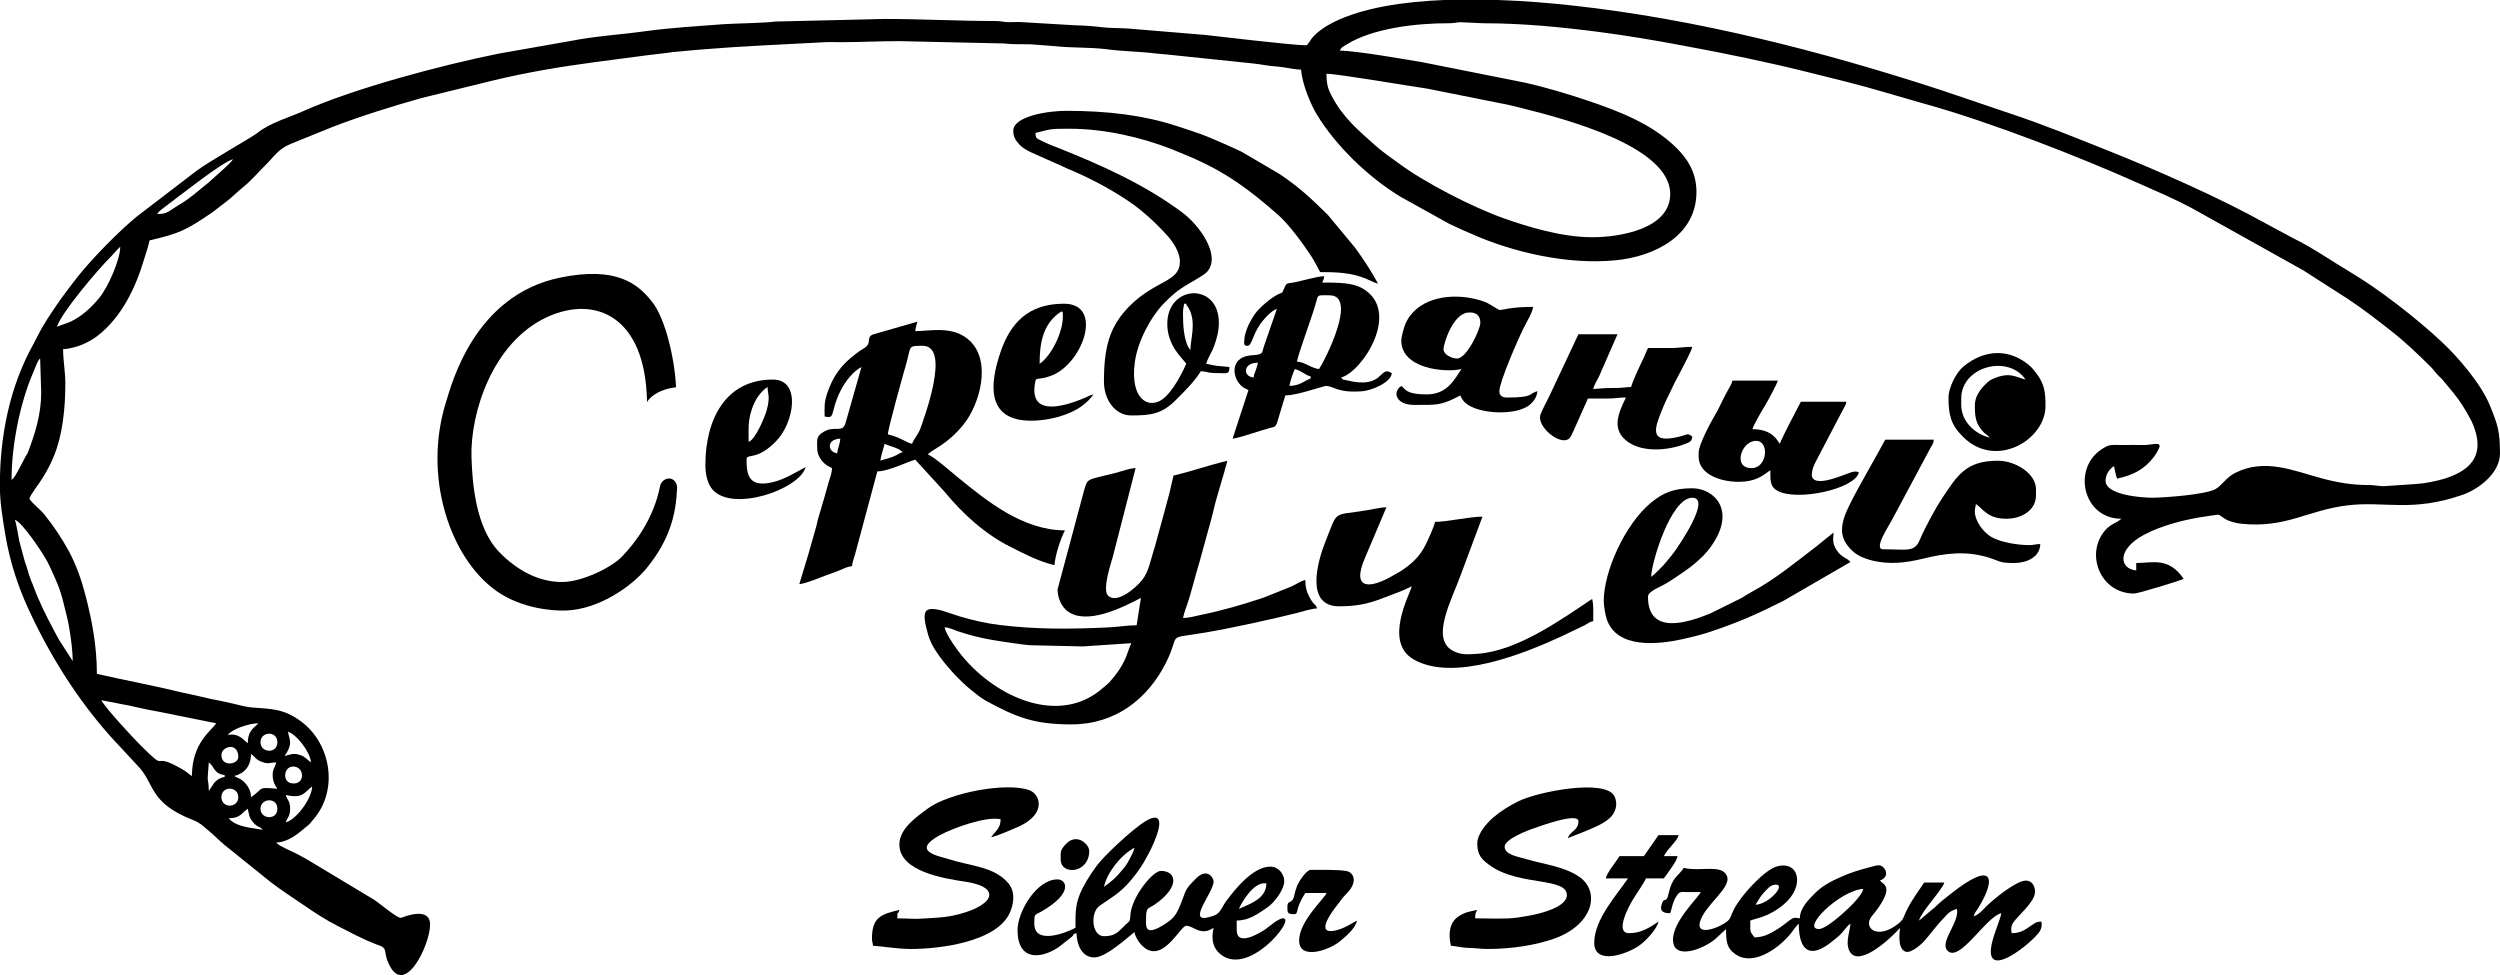<?xml version="1.0" encoding="UTF-8"?> <svg xmlns="http://www.w3.org/2000/svg" id="_Слой_2" data-name="Слой 2" viewBox="0 0 1051.1 409.96"><defs><style> .cls-1, .cls-2 { fill: #000; stroke-width: 0px; } .cls-2 { fill-rule: evenodd; } </style></defs><g id="_Слой_1-2" data-name="Слой 1"><g><path class="cls-2" d="M607.45,0h22.44c11.3.38,22.06,1.31,31.01,2.29,52.52,5.73,105.54,19.38,155.38,35.65l28.5,9.66c14.09,4.64,28.01,10.37,41.77,15.83,20.09,8.03,46.52,19.65,65.24,30.08l12.39,6.66c8.35,4.09,16,9.5,23.91,14.2,12.34,7.37,27.3,18.95,38.05,28.94,7.21,6.61,16.87,17.96,20.58,26.86,3.49,8.41,4.37,11.36,4.37,20.47,0,8.24-8.84,15.01-15.78,17.42-21.4,7.43-32.81,2.51-48.37,4.42-16.71,2.02-25.61,9.61-44.39,7.75-2.51-.22-5.41-1.04-7.15-2.13-3.28-2.07-1.36-1.91-6.55-1.2-4.86.66-10.16,1.69-14.69,3-4.97,1.47-8.41,2.68-12.78,4.97-11.57,6.22-10.26,14.36-3.22,14.96v-3.11c6.66,0,13.65-2.68,19.93,6.66-1.69.82-19.05,6.17-20.86,6.17-14.09,0-20.64-16.49-12.28-26.42,2.4-2.89,4.8-3.11,6.99-5.02-16.22,0-20.75-21.13-8.35-29.21,3.11-2.02,3.44-1.86,8.35-1.8,3.22,0,6.5-.05,9.77,0,3.22,0,7.7-1.86,5.84,1.75-.87,1.64-.87,1.75-1.86,3.11-4.2,5.51-8.79,7.75-15.56,9.28-.6-1.26-.93-3.71-1.31-5.3-1.75,1.2-3.55,3.28-3.55,6.22,0,5.95,15.07,7.1,19.49,7.1,5.35,0,22.33-1.31,26.59-3.55,2.78-1.47,4.53-4.91,8.3-6.82,12.67-6.44,24.62-.93,36.96,2.35,5.9,1.58,12.56,2.73,19.05,2.68,3,0,4.09.49,6.66.49l13.7-.93c3.6-.22,8.9-1.31,11.96-2.29,12.23-3.88,16.71-11.08,11.63-23.04-.38-.98-.44-.98-.87-1.8-2.07-3.99-4.48-7.81-7.32-11.3l-4.64-5.57c-.93-.98-1.75-1.64-2.62-2.68-1.04-1.26-1.26-1.69-2.46-2.84-5.19-5.13-10.48-10.21-16.27-14.74-5.84-4.59-11.85-9.28-18.13-13.43l-18.89-12.12-46.95-26.21c-6.82-3.66-14.03-6.72-21.13-9.88-25.93-11.63-63.44-26.26-91.4-34.01-10.92-3.06-21.29-6.33-32.54-9.17-5.73-1.42-11.25-2.78-16.65-4.15-17.09-4.26-34.23-7.75-51.54-10.97-11.85-2.24-23.75-4.26-35.87-5.84-15.94-2.07-32.32-3.66-48.65-3.66l-9.72-.44c-1.58.05-2.57.44-4.86.44-13.32-.05-32.1,2.02-43.24,9.12-1.15.76-2.07.98-2.46,2.4,6.66,0,27.63,3.71,34.61,4.86l43.57,8.68c8.63,1.97,17.31,4.59,25.5,7.32,13.49,4.53,27.68,9.94,37.94,20.2,4.26,4.26,8.24,9.94,8.24,18.34,0,18.62-17.96,27.13-33.8,28.72-19.98,2.02-43.35-3.22-61.26-11.3-3.22-1.42-5.73-2.46-8.84-3.99l-20.53-11.41c-13.43-8.13-27.19-21.35-35.27-34.72-2.57-4.26-6.06-12.72-6.55-18.73-3.17-.05-6.99-1.09-10.21-1.31-3.6-.22-6.66-.93-9.83-1.26l-30.9-3.22c-1.36-.11-3.49-.33-5.24-.55-1.2-.16-3.22-.22-4.86-.44-6.5-.82-13.98-.87-20.86-1.8-6.93-.87-14.36-.49-21.35-1.26l-10.7-.82c-3.82-.05-7.59.11-10.76-.33l-44.22-.98c-8.79,0-16.27.44-24.84.44-1.97,0-4.26-.11-6.17,0-18.95,1.04-33.36,1.53-52.74,3.11l-11.36,1.04c-3.99.6-7.43.87-11.47,1.42l-21.95,2.89c-14.25,1.91-28.12,4.26-42.04,7.59l-30.25,7.43c-12.61,3.55-25.28,7.48-37.51,12.18l-17.63,7.15c-5.13,2.13-6.72,5.13-10.37,8.74-3,2.95-6.11,6.66-9.34,9.23-2.46,1.97-4.2,3.82-6.66,5.79-1.2.98-2.24,1.69-3.49,2.68-1.26,1.04-2.24,1.75-3.55,2.68-10.21,6.93-13.1,8.46-25.82,11.41-.66,2.95-1.53,5.41-2.4,8.24-3.55,11.9-9.45,24.02-19.27,31.72-1.86,1.47-4.04,2.73-6.44,3.77-1.97.82-5.68,1.97-8.24,1.97,0,5.02.93,9.12.93,14.63,0,10.37-1.2,21.46-4.64,29.92-1.58,3.99-2.89,6.28-4.97,9.72-1.31,2.24-5.02,6.72-5.51,8.68,1.58,2.29,4.48,4.31,6.28,6.55,3.93,4.86,7.37,10.05,10.32,15.45,3.06,5.68,5.35,12.18,6.93,18.34,2.84,10.86,4.86,21.73,4.86,33.25,11.9,2.73,24.4,5.02,36.36,7.97,2.35.55,4.75.93,7.26,1.58,4.86,1.26,9.34,1.86,14.2,3.11,2.07.55,5.35,1.31,7.37,1.47,8.57.66,13.49.55,20.69,5.9,12.5,9.28,16,28.94,4.91,41.44-.55.6-.93,1.15-1.42,1.69-.71.71-.93.76-1.69,1.42-3.28,2.84-7.48,6.22-12.34,6.33,1.09,1.42,6.5,3.66,8.57,4.7,1.75.87,2.84,1.53,4.31,2.35l28.28,16.98c2.68,1.75,9.83,7.92,11.36,7.64.66-.16,12.23-5.19,12.23,2.89,0,8.57-11.41,32.43-18.02,14.91-1.26-3.39-.11-4.8-2.84-6.01-.55-.22-1.26-.49-1.97-.71-5.62-2.18-10.65-4.91-15.89-7.59-5.02-2.51-9.99-5.79-14.58-8.95-4.75-3.22-9.06-6.01-13.59-9.45l-19.65-15.83c-2.07-1.69-4.04-3.82-6.06-5.46-2.51-2.02-3.88-3.71-7.04-4.91-18.95-7.37-15.89-15.45-23.48-23.04l-11.3-12.18c-14.14-15.89-25.5-34.12-34.4-53.4-4.59-9.94-7.92-20.36-9.72-31.07-1.09-6.44-2.35-13.92-2.35-20.75,0-20.97,4.04-41.66,14.2-59.84,1.47-2.73,2.51-5.02,4.2-7.81,4.31-7.21,9.23-13.87,14.47-20.53,5.95-7.48,17.42-19.22,24.84-25.22l25.11-19.22c5.84-4.31,22.82-13.76,25.44-15.83,5.46-4.37,13.43-6.5,19.82-9.39,21.18-9.39,57.44-19.11,81.95-24.02l30.14-5.3c10.1-2.02,21.02-2.62,31.39-4.09,10.7-1.47,21.68-2.07,32.16-2.89,4.75-.38,18.07-.49,22.28-1.15l45.92-1.09c15.34,0,31.34.87,46.57.87,2.68,0,3.22.44,5.73.49,1.86,0,3.99-.16,5.79,0l22.17,1.31c3.28.05,7.97.38,10.76.76,3.49.49,7.81.33,11.41.6l32.32,2.68c5.13.55,36.91,4.37,42.59,4.37.6,0,1.8-2.29,2.35-2.95,2.4-2.89,5.9-5.13,9.17-6.77,12.18-6.06,29.15-8.63,46.68-9.34h0ZM96.2,344.02c4.91,0,5.35-2.24,7.97-3.99.66,2.68.44,3.44,2.07,5.46,2.35,2.89,2.73,1.47,4.15,3.39-2.84-.66-11.3-.93-14.2-4.86h0ZM109.52,340.03c0-4.48,7.1-4.97,7.1,0s-7.1,4.48-7.1,0h0ZM93.09,335.17c0-4.86,7.1-4.7,7.1,0s-7.1,4.75-7.1,0h0ZM120.17,345.76c.55-2.13,1.8-2.24,1.8-5.73s-1.26-3.6-1.8-5.79c7.48,1.75,7.92-1.42,11.08-3.55-.16,5.08-6.61,13.87-11.08,15.07h0ZM87.79,320.54c2.24,1.58,2.18,4.91,6.66,5.3v.87c-1.69.16-3.17,1.15-4.15,2.13l-1.8,2.62c-.55.87-.11.33-.71,1.04-.16-7.21-.93-.76,0-11.96h0ZM123.66,329.38h-.44c-4.7,0-4.15-7.1,0-7.1,4.8,0,5.08,7.1.44,7.1h0ZM130.76,320.54l.55.82-.55-.82ZM116.62,331.62c-8.9-.76-5.41-.27-11.08,3.55-.05-2.57-1.09-4.31-2.29-5.73-.05-.11-.33-.38-.44-.49l-.44-.44c-.33-.27-.87-.66-1.26-.93l-2.68-1.31c4.2-.98,7.1-4.04,7.1-9.28,1.75,1.2,1.91,2.29,4.26,3.22,3.22,1.26,3.33.38,6.33.33-.49,2.29-1.58,2.68-1.47,5.68.11,2.51.93,3.88,1.97,5.41h0ZM93.09,317.43c0-3.66,7.1-5.62,7.1.87,0,3.17-7.1,4.31-7.1-.87h0ZM109.52,312.08c0-4.64,7.1-4.97,7.1,0s-7.1,4.53-7.1,0h0ZM121.04,307.65c3.6.98,9.39,8.52,9.72,12.88-1.64-1.09-2.35-2.35-4.48-3.06-3.11-1.04-3.99-.22-6.61.38,3.39-5.02,2.29-6.17,1.36-10.21h0ZM104.17,312.51c-1.36-.93-3.66-4.53-8.41-3.49,1.86-2.57,9.01-4.91,12.83-4.91-1.09,1.53-4.42,2.57-4.42,8.41h0ZM42.59,294.39l11.85,2.29c3.55.82,8.52,1.91,12.12,2.51l24.35,4.91c-2.18,3.28-10.21,8.3-10.21,22.17-2.4-1.58-1.75-1.58-5.02-3.39-12.83-7.21-4.31,2.73-16.82-9.77-2.84-2.84-14.41-15.23-16.27-18.73h0ZM6.22,218.55c3,.82,11.47,13.49,13.59,17.42,1.36,2.57,2.18,4.53,3.39,7.26,2.78,6.11,3.39,9.99,4.91,15.94,1.15,4.42,2.46,13.65,2.46,18.78l-6.06-9.45c-3.49-6.61-5.41-9.99-8.68-17.47-.55-1.26-.87-2.13-1.36-3.49-.6-1.69-1.04-2.46-1.53-3.77-1.04-2.68-1.58-5.35-2.62-8.08l-2.24-8.35c-.44-2.13-1.2-7.43-1.86-8.79h0ZM4.86,201.74c0-14.52,3.55-32.59,9.34-45.7.87-1.91,1.58-4.53,2.68-5.3l.44,14.2c0,9.34-2.57,17.31-5.51,25.06-.55,1.36-.6.98-1.09,2.02l-3.22,6.06c-.87,1.36-1.36,2.73-2.62,3.66h0ZM23.97,137.42c1.42-5.46,16.98-23.91,22.93-29.81.93-.98,2.95-3.33,3.66-3.88,0,5.35-5.08,16.93-8.74,21.4-3.28,4.04-7.59,8.08-12.39,10.21-1.86.82-3.88,1.31-5.46,2.07h0ZM98,66.94c-.93,1.36-2.02,2.24-3.22,3.44l-7.26,6.5c-3.88,3.06-7.26,6.28-11.85,9.01-5.02,2.95-4.97,4.09-9.61,4.09.93-1.36,2.13-2.13,3.49-3.17,5.73-4.26,24.08-18.84,28.45-19.87h0ZM98.44,66.5l-.44.44.44-.44ZM557.71,31.01c4.64,0,36.91,5.51,42.48,6.28l30.3,6.06c3.82.66,6.66,1.47,10.1,2.29,18.18,4.59,61.64,16.05,61.64,35.92,0,14.63-21.02,18.18-32.81,18.18-12.88,0-27.08-4.42-36.91-7.86-13.21-4.64-33.96-15.34-44.55-23.31-2.18-1.64-4.31-3-6.39-4.7-1.15-.87-2.07-1.58-3.17-2.57-7.26-6.5-13.59-11.63-18.51-20.97-1.53-2.89-2.18-4.86-2.18-9.34h0Z"></path><path class="cls-2" d="M397.19,263.76c1.91.05,3.71,1.04,5.51,1.64,9.28,3.06,14.8,3.77,24.13,5.13,1.75.22,4.86.71,6.72.76l21.73.49,20.36-1.36c-1.8,3.88-1.91,7.32-6.99,13.81l-2.02,2.4c-.11.11-.33.38-.44.49l-2.62,2.24c-17.96,15.72-44.44,4.26-59.18-13.7-1.75-2.13-6.82-9.01-7.21-11.9h0ZM493.39,199.93l-1.75,7.53c-.71,2.51-1.36,5.02-2.07,7.7l-4.09,14.96c-1.64,4.8-2.4,10.21-5.3,13.76-2.68,3.39-10.59,10.1-14.25,6.61-2.57-2.4.98-13.1,1.91-16.27l9.61-37.4c-2.57.05-5.73,1.31-8.24,1.97-12.78,3.17-11.79,2.13-13.43,7.43l-11.14,41.6c0,3.77,1.86,7.43,4.15,9.12,8.08,6.11,23.31-1.58,30.9-5.57l-1.8,11.52c-4.2,0-7.75.71-11.52.87-15.45.76-30.63.93-45.97-.98-6.17-.76-11.19-1.97-16.82-3.6l-7.7-2.51c-7.75-1.97-8.41.44-5.68,10.16.71,2.57,2.07,5.08,3.44,7.15,3.66,5.46,9.39,11.85,14.58,16.05,1.91,1.47,3.93,3.28,6.11,4.48,12.99,7.15,20.58,10.05,36.09,10.05,18.67,0,32.27-10.81,39.91-26.15,6.33-12.78-.82-9.55,16.32-12.45,10.76-1.8,28.17-5.62,39.04-8.35,2.07-.55,5.84-1.75,8.03-1.8-.6-2.18-1.26-.93-3.33-5.08-1.09-2.18-1.58-3.82-1.58-6.88-1.97.44-3.99,1.86-5.73,2.68l-12.01,4.8c-8.74,2.89-17.47,5.46-26.48,7.26-2.18.44-4.48,1.2-7.21,1.2.33-1.36.6-2.4,1.09-3.77,2.24-6.01,4.2-14.63,6.06-20.53l3.44-12.56c.49-1.47.66-2.51,1.15-4.15.44-1.64.76-2.68,1.09-4.26.93-4.53,4.64-15.83,5.79-20.8-7.43,1.75-15.12,4.48-22.6,6.22h0Z"></path><path class="cls-2" d="M497.38,132.12c0-3.38.33-2.51.44-4.42h.93c.38,1.53.05.22.76,1.42.44.87,0-.05.49.87,3,5.84.49,12.83.49,17.2-2.89-3.33-3.11-11.25-3.11-15.07h0ZM426.02,54.98c0,2.51.93,3.99,2.62,5.84,1.2,1.31,3,2.29,4.75,3.17l10.76,4.8c1.8.71,3.11,1.47,5.19,2.35,8.74,3.6,17.53,8.3,25.39,13.59,6.06,4.15,11.47,9.23,16.38,14.69,1.97,2.24,4.97,6.55,4.97,10.54,0,8.74-10.05,7.59-21.18,18.73-8.35,8.41-10.76,17.09-10.76,31.78,0,7.43,4.53,14.2,11.52,14.2,8.46,0,12.99-.66,19-6.77,3.99-4.04,7.1-7.04,10.26-11.85,4.15.38,1.53.87,10.21.87,1.58,0,1.75-1.04,1.8-2.62-4.26-.38-5.51-.33-9.77-1.36.55-2.4,2.4-4.8,3.39-7.7.98-2.78,1.91-6.01,1.91-9.55,0-17.14-21.68-16.05-21.68.44,0,9.34,6.28,14.3,7.97,16.82l-1.15,2.46c-.6,1.09-.76,1.58-1.36,2.62-1.69,3.11-3.71,6.33-6.22,8.79-6.11,5.95-15.18,1.91-12.88-14.63,1.15-8.57,6.61-18.95,12.39-24.84,6.01-6.06,8.13-6.72,14.36-10.48.98-.6,2.95-1.8,3.6-2.57,6.17-6.99-3.55-19.87-10.32-24.9-15.94-11.85-33.69-19.82-52.19-27.19-2.02-.76-3.88-1.47-5.62-2.35-3.55-1.69-3.93-1.42-3.99-3.99,6.88-1.58,5.19-1.75,14.14-1.75,14.91,0,30.3,3.6,42.91,8.52,2.84,1.15,4.8,1.97,7.53,3.11,15.4,6.55,25.22,13.87,37.45,24.62,4.42,3.88,10.43,12.01,13.81,17.2,1.36,2.07,2.68,4.7,3.82,6.82,6.93,0,12.94.22,19.05,2.68,1.64.66,3.77,1.86,5.3,2.18-2.62-4.97-6.33-10.54-9.66-15.12l-11.47-13.81c-7.1-6.99-12.01-11.63-20.42-17.25l-15.94-9.34c-2.95-1.42-5.68-2.57-8.57-3.88-2.84-1.2-5.79-2.51-8.79-3.6-3.17-1.15-6.11-2.02-9.61-3.22-13.98-4.59-29.15-6.44-46.74-6.44-7.26,0-22.17,2.18-22.17,8.41h0Z"></path><path class="cls-2" d="M370.17,193.71c.22-2.35,1.26-4.91,1.75-7.1,2.29,1.09,6.22,1.75,7.59,3.55-1.36.33-1.2.44-2.18.98-3.6,1.86-5.51,1.8-7.15,2.57h0ZM351.99,190.65c-1.58-.38-3.11-1.31-3.11-3.11,0-2.13,2.29-3.06,4.42-3.11-.16,2.35-1.15,4.2-1.31,6.22h0ZM383.49,186.61c-2.57-.55-4.53-2.62-10.21-3.99.05-2.29,6.55-25.61,7.7-29.54,2.18-7.48.44-7.7,6.93-7.7,12.18,0,.27,31.12-.87,34.61-.87,2.51-3.17,5.13-3.55,6.61h0ZM346.69,175.09c4.8,1.15,2.07-1.53,6.77-10.92,1.91-3.77,5.19-8.03,8.74-9.88l-6.77,23.8c-1.31,4.04-4.48.76-9.01,3.39-3.44,1.97-2.84,3.55-2.84,6.93,0,2.13.87,3.93,1.86,5.19,1.58,1.91,2.29,2.13,4.37,3.22-.05,2.18-.93,4.15-1.47,6.11-.55,1.97-1.15,4.04-1.75,6.22l-2.62,8.9c-.27.87-.49,2.29-.76,3.22-1.2,4.09-2.24,7.81-3.44,12.07l-3.71,12.23c2.29-.05,8.57-2.68,11.03-3.6,1.64-.6,3.6-1.26,5.51-2.02,1.75-.71,3.6-1.75,5.62-1.91.11-1.47.87-3.6,1.26-4.91l9.39-34.94c4.64,0,13.16-4.26,15.94-4.91l12.28,13.43c7.59,9.28,17.2,18.02,28.06,23.37,5.46,2.73,11.57,6.01,18.18,7.53.33-4.37,2.73-11.47,4.42-14.63-17.74,0-32.81-12.34-44.82-22.11-1.91-1.53-10.65-9.23-12.83-9.77,1.53-2.07,7.75-3.71,14.96-12.56,6.93-8.57,11.9-26.53,2.68-35.27-6.93-6.55-16.65-4.04-22.93-4.04.11-1.47.6-2.68.87-3.99l-18.89,5.46c-2.84,1.42.16,3.66-3.82,5.9-1.42.82-1.91,1.2-3.17,2.18-6.33,4.75-9.77,9.66-12.18,17.09-1.09,3.44-.93,4.86-.93,9.23h0Z"></path><path class="cls-2" d="M778.01,387.48c.05-.05.16.05.16.11l-.16-.11ZM764.74,390.59c-7.59,0,8.46-16.05,18.62-16.87-.16,1.97-3.99,6.06-5.68,7.64-2.57,2.46-9.88,9.23-12.94,9.23h0ZM738.1,380.38c1.15-1.75,1.97-3.49,3.44-5.02,1.26-1.26,2.78-3.44,5.02-3.44,4.53,0-3.06,8.35-8.46,8.46h0ZM725.7,390.59c0,5.51.38,7.97,3.71,10.43,7.32,5.51,18.24-2.02,23.48-8.52.93-1.15,2.51-3.49,3.39-4.15,0,5.73,1.26,14.47,9.55,10.43,2.68-1.31,4.31-2.89,6.5-4.59,3.22-2.62,3.55-4.42,5.68-5.84-.27,3.11-1.8,7.1-.93,10.21,2.84,9.94,17.74-3.82,21.78-8.46-.05.76-1.47,8.84,2.4,10.05,2.4.71,6.93-3.44,8.08-4.86,1.15-1.31,1.91-2.24,3-3.66l3-3.6c1.2-1.31,1.97-2.13,3.22-3.49.98-1.09,2.62-2.02,4.2-2.4,1.26,5.41-7.26,13.76-4.09,17.42,4.97,5.73,16.22-14.09,22.71-15.61-.05,1.8-2.68,7.59-3.71,11.79-4.31,16.76,13.65,3.11,18.89-2.84,1.47-1.64,2.18-3.28,1.69-5.41-1.58,0-2.18.27-3.11.87-2.89,1.8-4.8,3.99-9.34,3.99-.66-2.84.27-4.15,1.91-6.06,2.02-2.4,7.48-7.21,7.86-10.86.27-2.84-1.31-5.3-3.93-5.19-3.99.11-13.49,7.75-16.6,10.92-1.26,1.31-3.39,3.6-5.19,4.09.38-1.69,1.2-2.29,2.02-3.71,7.64-12.5,6.17-19.98-11.85-5.62-2.35,1.86-4.26,3.33-6.44,5.46l-6.77,5.68c.98-3.82,9.99-13.16,10.65-16h-8.46c-2.62,3.99-5.08,7.04-7.37,11.68-1.36,2.78-1.15,3.77-3.6,5.68-8.9,6.99-14.8,1.58-11.14-3.11.76-.98,1.47-1.75,2.18-2.73,7.37-10.16,2.68-10.59,1.31-12.39,2.13-.55,3.55-2.84,1.91-4.97-1.58-2.18-3.22-1.36-5.79-.71-4.75,1.2-8.74,2.46-12.94,4.37-3.82,1.69-7.48,3.66-10.32,6.5-2.78,2.84-6.44,6.28-6.55,10.76-2.46-.55-2.84-.27-4.7,1.09-1.47,1.09-2.57,2.07-4.04,3-2.78,1.75-6.01,3.88-10.32,3.88-1.97-2.89-1.75-1.53-1.75-7.04,2.02-.98,7.32-1.2,14.03-6.77,9.12-7.64,6.55-18.56-2.73-16.05-5.24,1.42-13.7,10.97-16.54,15.34-2.73,4.15-2.46,5.08-3.44,6.72-1.58,2.68-14.69,8.46-12.39,1.04,2.18-7.1,13.54-14.3,11.19-19.22-2.24-4.86-10.97-1.58-18.07-3.22-2.51,3.77-4.86,3.66-6.5,11.19-.82,3.77-1.69.98-2.62,3.6-1.36,3.6.66,4.26,3.39,4.26.6-1.31.98-4.97,2.95-7.64,1.15-1.53,1.69-1.31,4.09-1.26h5.79c-.49,1.97-13.7,13.92-11.36,22,1.69,5.84,12.23,2.07,17.42-2.18l4.59-4.26Z"></path><path class="cls-2" d="M563,254.91c6.72,0,11.63-.82,18.02-3.28,4.31-1.69,8.79-3.17,12.56-5.13-.76,3.28-12.01,23.37.76,30.74,16.76,9.66,46.79-2.57,62.35-9.77l9.88-4.75c1.31-.82,1.64-1.2,3.28-1.58,0-3.44.22-6.55-.44-9.34-13.38,8.95-31.56,21.95-48.32,23.09-4.04.22-6.44.6-9.99-1.15-10.1-4.91-.44-22.11,3.17-32.32l9.01-24.19c-5.62,0-14.74,2.18-19.93,2.18-.6,2.57-2.84,7.26-3.88,9.45-2.4,4.8-5.13,7.48-9.45,10.54-1.26.93-2.62,1.53-4.15,2.46-8.9,5.3-18.24,7.04-11.9-7.48l8.95-21.13c-2.29.05-6.06.93-8.41,1.31-14.58,2.4-11.79-.49-17.31,13.32-3.22,8.08-8.63,27.03,5.79,27.03h0Z"></path><path class="cls-2" d="M774.46,222.97c0,4.7,3.71,8.63,6.82,10.48,1.58.98,4.37,1.86,6.11,2.29,7.1,1.69,14.03.87,20.75-.76,9.61-2.35,18.18-3.55,28.01-.55,4.7,1.47,4.26,2.29,10.59,2.29,5.35,0,10.92-2.4,11.08-7.97-2.35,0-2.57.44-4.48.44-5.46,0-11.9-1.26-15.51-3.11-3.99-2.02-7.53-7.1-7.53-11.08,0-1.53.33-1.69.44-3.11,3.17,2.13,4.86,6.22,12.88,6.22,6.33,0,12.39-3.6,12.39-9.77v-2.62c0-6.77-8.84-12.01-15.94-12.01-13.38,0-16.98,5.95-23.42,15.61-2.84,4.26-7.37,12.61-9.45,17.58-2.24,5.46-5.41,4.04-15.45,4.04-4.31,0,2.62-10.1,3.82-12.56l16.22-30.3c.71-1.2,1.09-1.58,1.26-3.22h-20.42c-4.15,7.81-11.25,19.76-14.91,27.24-1.42,2.89-3.28,6.77-3.28,10.86h0Z"></path><path class="cls-2" d="M520.91,382.12c.33-1.2,6.01-11.9,11.52-10.65,0,6.72-7.92,8.9-11.52,10.65h0ZM464.13,372.84c1.42-6.11,7.04-13.32,12.88-16.43-.44,1.8-1.31,3.33-2.18,4.97-.87,1.75-1.8,3-3.06,4.48-2.46,3-4.42,4.8-7.64,6.99h0ZM452.17,390.1c-3.99,2.13-17.31,7.32-17.31-1.75,0-4.42.11-3.44,2.95-5.08,13.7-7.86,10.54-13.54,6.82-13.54-8.9,0-16.82,13.7-16.82,21.29,0,12.99,9.66,12.34,17.36,7.15l5.46-4.31c1.42-1.31-.05-.98,1.97-1.53.11,4.59,2.07,10.21,7.53,10.21,5.13,0,15.01-9.39,16.87-10.65.11,1.64,1.64,3.93,2.51,4.97,8.68,9.99,16.65-7.64,19.22-7.64,3.17,0,6.01,4.59,11.52.87-.87,3.77-.71,7.59,2.07,10.37,11.68,11.57,32.76-14.36,27.19-14.36-2.07,0-5.9,3.49-7.7,4.75-2.29,1.47-11.85,7.37-11.85.16v-3.99c5.19,0,8.84-2.78,12.78-5.41,3.28-2.24,7.21-7.81,7.21-11.03s-2.57-6.22-5.79-6.22c-7.26,0-14.69,9.17-18.67,14.58-1.04,1.42-1.64,2.84-2.57,4.09-1.04,1.42-2.18,1.91-4.2,2.46-10.37,3.11,1.53-10.21,1.53-14.9,0-1.47-2.73-6.01-7.43-1.2-4.86,4.86-3.93,4.48-6.33,10.48-1.86,4.7-2.89,6.33-7.64,9.23-8.08,4.8-6.99-.05-6.99-3.88s1.42-3.39,3.55-4.86c11.03-7.64,9.12-14.2,2.68-14.2-3.55,0-12.5,11.3-12.83,18.62-.16,2.95-.38,2.4-2.13,4.09-2.95,2.89-4.15,4.75-9.01,4.75-5.13,0-5.9-9.99-1.75-12.83,6.28-4.42,9.5-5.73,15.34-13.49,2.84-3.82,3.28-4.91,5.41-8.79,1.69-3.11,8.52-17.53.38-14.25-4.86,1.97-16.98,13.43-20.8,17.8-2.68,3.06-5.73,7.81-7.59,11.47-3.06,6.11-2.95,9.61-2.95,16.54h0Z"></path><path class="cls-2" d="M694.2,242.52c.16-6.11,8.3-33.25,17.31-33.25,8.24,0-5.84,20.47-7.86,23.15-1.09,1.53-1.8,2.18-2.95,3.66-1.26,1.64-4.97,5.41-6.5,6.44h0ZM674.27,252.68c0,2.18.76,6.06,1.26,7.64,4.26,12.56,21.46,10.65,31.67,8.46,4.15-.93,7.75-1.8,11.57-3.06,12.45-4.15,19.6-7.37,31.17-13.16l28.06-16.27c-1.15-1.58-3.82-2.02-5.57-4.64-2.35-3.33-1.58-5.46-1.53-7.75l-7.1,5.73c-8.84,6.77-17.42,13.87-27.3,19.22-1.58.82-2.84,1.69-4.2,2.51l-13.32,6.61c-9.01,3.66-26.1,9.45-26.1-7.04,0-2.57,5.41-4.04,9.34-6.66,6.39-4.26,13.1-8.46,17.63-15.18,10.16-14.96.55-23.8-8.35-23.8-7.21,0-11.9,1.53-17.36,6.06-11.03,9.12-19.87,29.05-19.87,41.33h0Z"></path><path class="cls-2" d="M542.15,162.26c.16-1.8,1.58-5.68,2.24-7.1,2.73.66,4.37,2.57,6.66,3.11v.87c-2.02.55-4.48,3.11-8.9,3.11h0ZM527.08,158.71c-4.64-.38-4.53-6.22,1.8-6.22-.27,1.15-.55,1.97-.87,3.11-.49,1.47-.76,1.53-.93,3.11h0ZM554.6,155.16c-3.17-.27-6.22-3.06-9.34-3.11,1.26-5.41,6.22-18.24,8.13-25.11.87-3.22.38-2.78,5.62-2.78,11.96,0-1.91,27.24-4.42,31.01h0ZM523.09,143.64c0,1.15,0,1.75,1.36,1.75,1.86,0,2.02-4.04,5.08-8.63,1.31-2.07,5.02-6.28,7.32-6.88l-5.46,15.78c-.71,2.13-.27,2.73-2.07,3.33-1.31.38-3.11.27-4.7.6-6.82,1.36-6.55,8.03-3.6,11.68,1.36,1.69,2.02,1.8,3.88,2.73l-6.66,20.42c2.73-.22,12.01-3.55,15.51-4.42,1.86-.49,2.29-.33,3.06-1.86l3.6-11.9c2.84,0,6.06-.98,8.57-1.58l8.3-2.4c3.6,0,4.86,3.06,15.45,2.24,4.04-.33,12.12-3.71,12.45-7.59-5.41-3.71-2.95,6.99-18.89,3-2.07-.55-1.42.11-2.4-1.2,8.84-2.35,25.44-27.79,9.06-37.4-4.31-2.51-10.37-2.51-17.03-2.51.44-.87.66-1.58.87-2.68-3.28.11-9.39,1.97-12.5,2.57-3.71.76-3.22-.11-4.59,3-.76,1.86-.33,1.09-2.07,1.91-3.28,1.58-8.19,5.68-10.26,8.74-1.75,2.62-4.26,7.21-4.26,11.3h0Z"></path><path class="cls-2" d="M378.14,355.1c0,11.36,19,14.3,27.79,15.61,16.49,2.51,11.25,10.92-5.79,14.36-4.2.82-6.77.71-11.36,1.09-4.64.38-6.66-.05-11.52-.05,0-3.71.22-1.04.87-3.55-7.7,1.8-11.52,3.11-11.52,12.01,0,1.53.33,1.69.44,3.06,2.24.05,10.21,1.36,15.94,1.36,12.23,0,34.94-2.95,41.11-14.3,2.07-3.77,3-9.39.05-13.1-5.95-7.32-16.16-7.43-25.11-10.32-4.2-1.36-16.16-3.22-4.26-9.94,5.62-3.11,19.87-8.3,25.93-6.88,0,3.93-2.4,5.13-3.99,7.53,1.8-.16,10.1-3.77,12.12-4.7,11.14-5.35,8.52-13.27,4.04-15.01-9.34-3.55-33.9.93-43.08,7.86-4.09,3.11-11.68,8.08-11.68,14.96h0Z"></path><path class="cls-2" d="M621.1,354.66c0,4.75,1.75,6.82,6.17,9.77,12.18,8.03,31.5,4.42,31.5,11.96,0,2.84-3.77,4.86-6.11,5.84-2.84,1.15-5.95,2.07-9.66,2.73-2.02.38-3.28.55-5.35.87-4.37.66-12.88.27-17.42.27,0-2.13.11-2.13.87-3.55-3.49.82-4.8.82-7.64,2.57-4.31,2.68-4.53,7.97-3.44,12.5,2.4.22,4.8.87,7.53.93,3,0,4.59.44,7.97.44,10.37,0,20.42-1.69,28.01-4.37,16.38-5.9,19.49-19.76,10.37-26.04-6.17-4.2-14.25-5.08-21.62-7.21-3.71-1.15-9.66-1.86-9.66-5.41,0-3.06,9.39-6.77,12.56-7.81,1.69-.55,18.45-6.82,18.45-2.84s-3.66,4.15-4.42,7.1c1.86-.87,3.93-1.53,6.01-2.4,3.77-1.58,8.41-3.28,11.41-5.9,2.68-2.35,3.82-6.17,2.07-9.45-3.82-7.26-31.94-1.91-40.35,2.24-3.93,1.97-7.21,3.99-10.48,6.77-2.46,2.07-6.77,6.77-6.77,10.97h0Z"></path><path class="cls-2" d="M736.35,196.82c-7.21,0-4.8-9.28.05-11.08,7.7-2.84,7.48,11.08-.05,11.08h0ZM714.18,190.16v1.8c0,10.21,17.25,12.56,24.68,9.17,2.57-1.15,3.49-2.07,5.46-3.44,0,4.48-.11,6.93,2.95,8.63,8.24,4.59,32.65-.71,34.29-7.7-1.97-1.09-4.2.44-8.03,1.69-2.51.87-12.99,4.8-11.68-1.86.33-1.86.93-3.11,1.69-4.59l10.65-20.36c.49-.98.71-1.26,1.09-2.02.16-.22.55-1.04.6-1.2.27-.71.27-.11.38-1.36h-19.11c-1.31,2.51-8.41,15.94-8.84,17.69-.93-1.04-2.78-6.17-11.52-6.17.38-1.64,4.31-8.35,5.41-10.1.87-1.47,5.13-9.23,5.24-10.32h-19.05c-.38,1.58-1.09,2.51-1.69,3.66-.76,1.42-1.26,2.24-2.02,3.77-1.31,2.57-2.29,4.91-3.77,7.32-1.53,2.51-6.72,12.23-6.72,15.4h0Z"></path><path class="cls-2" d="M612.63,150.74c-2.29,0-5.73-1.64-5.73-3.99,0-1.97,3.71-14.36,9.99-15.29,3.44-.49,5.51,1.04,5.51,4.2,0,2.84-5.73,15.07-9.77,15.07h0ZM589.16,143.21c0,11.79,18.29,13.59,25.28,11.96-2.95,4.37-5.9,10.65-14.63,10.65s-8.79-2.18-10.65-3.55c-3.93,2.62-2.18,7.97,5.35,7.97,9.55,0,11.25.38,19.49-3.99.27,1.04,1.36,2.51,2.13,3.17,5.3,4.75,21.73,5.57,27.3.55,1.53-1.36,2.73-3.11,2.95-5.51-3.93,1.09-1.2,2.68-12.88,2.68-1.86,0-3.11-.82-3.11-2.68,0-3.88,7.97-22.17,10.37-26.86.98-2.02,3.66-6.44,3.82-8.57-9.61,0-12.39,1.31-14.2,1.31l-5.02-2.95c-2.02-.93-4.04-1.47-6.44-1.97-10.54-2.13-23.64.27-28.12,10.97-.55,1.36-1.64,5.19-1.64,6.82h0Z"></path><path class="cls-2" d="M667.61,167.56h8.03c3.28.05,4.64-.44,7.97-.44-3.28,6.82-6.39,13.7,1.09,18.84,6.44,4.37,16.82,3.39,23.75.71,1.69-.71,2.89-.87,3.06-3.11-2.35-1.64-1.36-.93-6.01.16-12.88,3-9.66-4.26-6.01-13.1.82-1.97,1.47-3.22,2.4-5.13.87-1.75,1.42-2.95,2.29-4.75.93-1.8,1.69-3.11,2.62-4.97,1.15-2.4,4.2-7.75,4.7-9.94-3.6,0-5.62.49-8.84.49h-9.77c-.66,1.26-1.09,2.68-1.75,3.99-1.31,2.68-4.8,10.05-5.35,12.39-2.18.05-2.89.44-7.97.44-3.28,0-5.35.22-7.97.44.44-1.91,1.64-3.6,2.51-5.46l7.7-17.58h-16.43l-11.9,25.33c-1.2,2.62-3.17,6.01-4.04,8.41-1.8,4.97,8.24,13.27,11.96,10.16,1.04-.87,1.58-2.73,2.24-3.99l5.73-12.88Z"></path><path class="cls-2" d="M437.1,152.93c0-8.52,1.31-16.05,7.81-21.07,1.8-1.36,1.97-1.31,1.97,1.15,0,7.21-5.24,16.93-9.77,19.93h0ZM433.56,176.89c7.32,0,16.22-2.29,21.57-6.39,1.86-1.42,3.33-2.84,4.59-4.7-1.31.27-2.35.93-3.77,1.53-7.15,3-23.09,8.52-20.86-5.79.44-2.84.27-1.97,3.6-2.62.76-.11,1.69-.44,2.4-.66,13.76-4.15,23.53-30.57,6.22-30.57-14.74,0-22.55,7.92-26.75,20.64-4.37,12.94-6.11,28.55,12.99,28.55h0Z"></path><path class="cls-2" d="M314.75,185.74c0-6.55-.27-8.84,1.47-14.03,1.31-3.82,3.55-7.04,6.5-9.01,0,2.95,1.26,3.82-.38,9.83-.66,2.51-4.8,12.5-7.59,13.21h0ZM296.57,195.51c0,4.09.98,8.03,3,10.32,8.41,9.66,36.63-.05,39.15-9.45-3.93,2.07-8.63,5.02-13.32,6.22-10.54,2.73-11.52-2.84-11.52-9.34,0-2.95,4.2.82,12.5-7.86,7.53-7.75,10.54-25.82-1.42-25.82-19.98,0-28.39,16.82-28.39,35.92h0Z"></path><path class="cls-2" d="M830.31,170.23c0,4.37.05,7.92,3.88,11.68.87.82,1.69,1.15,2.35,2.07-5.95-1.42-11.96-6.55-11.96-13.76v-2.68c0-13.49,19.82-18.67,27.03-7.97-3.66-.82-6.55-3.39-13.32-.44-1.91.82-2.18,1.09-3.66,2.57-1.91,1.91-4.31,4.91-4.31,8.52h0ZM819.23,167.12c0,7.26.93,11.41,6.11,16.54,13.65,13.7,34.67,1.42,34.67-12.99,0-5.19-.27-9.17-3.93-13.81-.55-.71-1.58-2.07-2.18-2.62-8.63-7.86-19.49-7.59-28.5-.05-2.89,2.4-6.17,8.74-6.17,12.94h0Z"></path><path class="cls-2" d="M691.14,359.96h-10.21c-1.58,2.4-5.62,7.53-5.79,9.34h9.34c-4.48,6.66-14.2,17.2-14.2,27.03s14.09,4.7,18.95,1.2c2.73-1.91,7.32-6.77,8.08-10.05-3.77,2.51-7.26,4.86-12.39,4.86-6.5,0,.6-12.45,1.53-13.98,1.31-2.24,5.24-7.81,5.57-9.06h7.53c1.26-1.86,5.57-7.21,5.73-9.34h-5.73c2.02-3.82,5.57-6.17,6.22-8.84h-8.46c-2.02,3-4.15,5.84-6.17,8.84h0Z"></path><path class="cls-2" d="M541.28,380.81c0,2.68-.22,3.55,2.68,3.55,2.4,0,.11-1.75,4.86-8.9h8.9c-.55,2.02-11.52,11.74-11.52,19.98s12.23,4.31,17.14.33c2.46-2.07,6.39-5.19,7.21-8.74-2.78,1.47-7.04,4.42-11.08,4.42-6.33,0,2.68-10.81,3.17-11.47,1.31-1.8,2.02-2.78,3.6-4.37,4.91-4.97,2.78-8.9-.16-9.39-3.77-.66-10.86-.49-15.01-.49-1.86,0-5.13,5.13-5.73,6.72-.27.76-.49,1.47-.76,2.29-.27.93-.38,1.8-.6,2.51-.93,2.73-2.68,1.36-2.68,3.55h0Z"></path><path class="cls-2" d="M445.95,359.08v2.24c0,6.88,12.01,5.95,12.01-3.55,0-2.78-5.13-7.64-9.66-3.06-1.04,1.04-2.35,2.46-2.35,4.37h0Z"></path><path class="cls-1" d="M284.23,162.81c-.5-11.64-4.42-28.82-10.06-35.91-5.83-7.33-14.66-15.16-38.76-10.16-36.13,7.49-45.55,44.9-47.84,52.13-9.94,31.38,1.59,65.75,21.16,79.61,10.88,7.71,24.6,8.38,29.1,8.22,14.21-.51,27.87-10.32,33.97-17.74,10.02-12.2,12.4-23.13,12.85-33.35.27-2.07-.97-3.92-2.59-4.35-1.95-.52-4.38,1.05-4.65,3.63-2.71,13-9.93,22.97-15.93,29.14-4.71,4.84-16.82,10.54-24.83,10.66-10.5.17-19.84-5.4-26.83-12.66-9.91-10.31-11.25-29.08-11.59-39.83-.57-18.16,8.65-48.34,31.94-58.96,20.02-9.13,41.34-.44,41.86,35.89.49-1.25,2.95-3.57,6.22-4.85,2.95-1.15,4.64-1.25,5.96-1.46Z"></path></g></g></svg> 